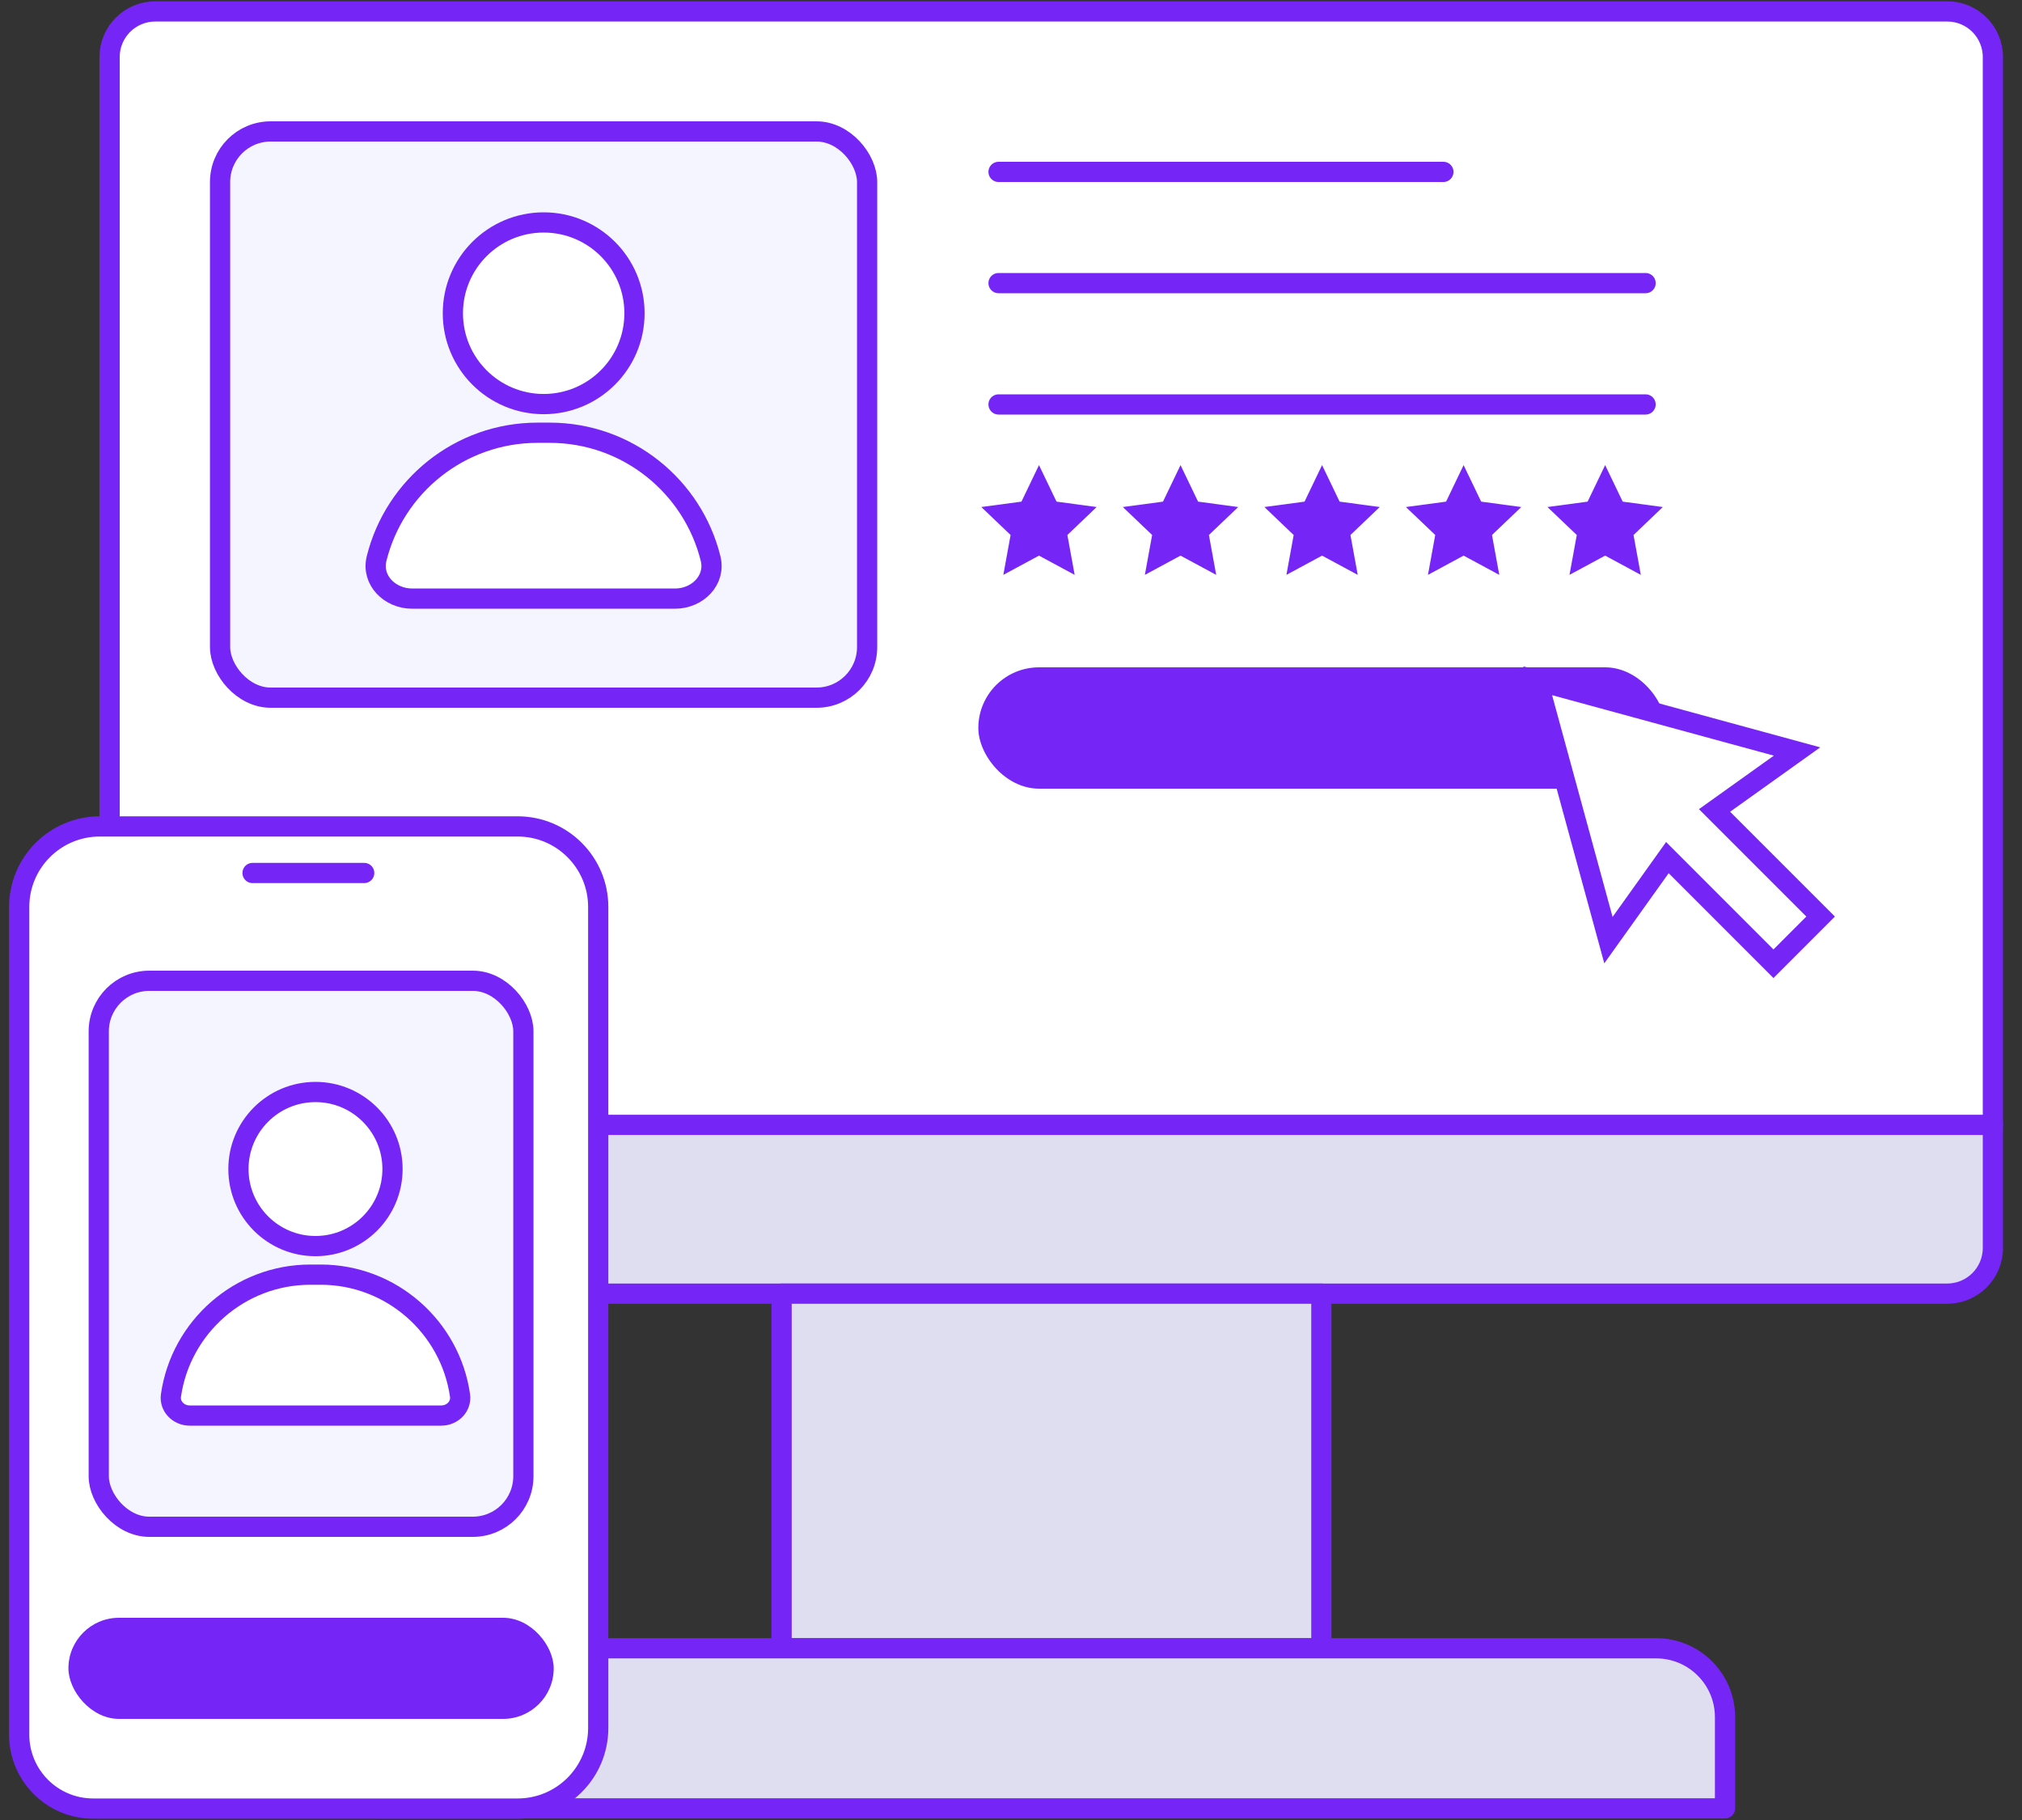 <?xml version="1.0" encoding="UTF-8"?> <svg xmlns="http://www.w3.org/2000/svg" width="100" height="90" viewBox="0 0 100 90" fill="none"><rect x="0" y="0" width="100" height="90" fill="#333333" stroke="none"/><g clip-path="url(#clip0_5087_19056)"><path d="M96.301 0.564H7.679C6.432 0.564 5.42 1.576 5.42 2.823V61.712C5.42 62.96 6.432 63.971 7.679 63.971H96.301C97.549 63.971 98.56 62.96 98.56 61.712V2.823C98.56 1.576 97.549 0.564 96.301 0.564Z" fill="white"></path><path d="M5.42 55.626H98.56V61.713C98.56 62.955 97.543 63.971 96.301 63.971H7.679C6.437 63.971 5.42 62.955 5.42 61.713V55.626Z" fill="#DEDEF0"></path><path d="M96.301 0.564H7.679C6.432 0.564 5.42 1.576 5.42 2.823V61.712C5.42 62.96 6.432 63.971 7.679 63.971H96.301C97.549 63.971 98.56 62.96 98.56 61.712V2.823C98.56 1.576 97.549 0.564 96.301 0.564Z" stroke="#7625F7" stroke-linecap="round" stroke-linejoin="round"></path><path d="M5.42 55.626H98.56" stroke="#7625F7" stroke-linecap="round" stroke-linejoin="round"></path><path d="M65.349 63.971H38.654V81.508H65.349V63.971Z" fill="#DEDEF0" stroke="#7625F7" stroke-linecap="round" stroke-linejoin="round"></path><rect x="10.884" y="6.5" width="32" height="28" rx="2.5" fill="#F5F5FF" stroke="#7625F7"></rect><path d="M22.087 81.508H81.903C83.789 81.508 85.313 83.032 85.313 84.918V89.424H18.677V84.918C18.677 83.032 20.202 81.508 22.087 81.508Z" fill="#DEDEF0" stroke="#7625F7" stroke-linecap="round" stroke-linejoin="round"></path><path d="M26.888 19.982C29.369 19.982 31.379 17.972 31.379 15.491C31.379 13.011 29.369 11 26.888 11C24.408 11 22.397 13.011 22.397 15.491C22.397 17.972 24.408 19.982 26.888 19.982Z" fill="white" stroke="#7625F7" stroke-miterlimit="10"></path><path d="M26.587 21.399H27.181C31.028 21.399 34.257 24.048 35.143 27.621C35.409 28.693 34.489 29.602 33.384 29.602H20.384C19.28 29.602 18.359 28.693 18.625 27.621C19.512 24.048 22.741 21.399 26.587 21.399Z" fill="white" stroke="#7625F7" stroke-miterlimit="10"></path><path d="M4.935 40.867H25.6C27.802 40.867 29.586 42.651 29.586 44.853V85.449C29.586 87.651 27.802 89.435 25.6 89.435H4.608C2.586 89.435 0.949 87.798 0.949 85.777V44.853C0.949 42.651 2.733 40.867 4.935 40.867Z" fill="white" stroke="#7625F7" stroke-miterlimit="10"></path><path d="M12.49 43.17H18.012" stroke="#7625F7" stroke-linecap="round" stroke-linejoin="round"></path><path d="M49.384 8.5H71.384" stroke="#7625F7" stroke-linecap="round"></path><path d="M49.384 14H81.384" stroke="#7625F7" stroke-linecap="round"></path><path d="M49.384 20H81.384" stroke="#7625F7" stroke-linecap="round"></path><path d="M51.384 23L52.252 24.806L54.237 25.073L52.788 26.456L53.148 28.427L51.384 27.476L49.621 28.427L49.98 26.456L48.531 25.073L50.517 24.806L51.384 23Z" fill="#7625F7"></path><path d="M58.384 23L59.252 24.806L61.237 25.073L59.788 26.456L60.148 28.427L58.384 27.476L56.621 28.427L56.98 26.456L55.531 25.073L57.517 24.806L58.384 23Z" fill="#7625F7"></path><path d="M65.384 23L66.252 24.806L68.237 25.073L66.788 26.456L67.148 28.427L65.384 27.476L63.621 28.427L63.98 26.456L62.531 25.073L64.517 24.806L65.384 23Z" fill="#7625F7"></path><path d="M72.384 23L73.252 24.806L75.237 25.073L73.788 26.456L74.148 28.427L72.384 27.476L70.621 28.427L70.981 26.456L69.531 25.073L71.517 24.806L72.384 23Z" fill="#7625F7"></path><path d="M79.384 23L80.252 24.806L82.237 25.073L80.788 26.456L81.148 28.427L79.384 27.476L77.621 28.427L77.981 26.456L76.531 25.073L78.517 24.806L79.384 23Z" fill="#7625F7"></path><rect x="4.884" y="48.5" width="21" height="27" rx="2.5" fill="#F5F5FF" stroke="#7625F7"></rect><path d="M15.344 63.032H15.854C19.359 63.032 22.266 65.631 22.751 69.003C22.829 69.55 22.374 70 21.822 70H9.384C8.832 70 8.377 69.55 8.455 69.003C8.94 65.631 11.848 63.032 15.352 63.032H15.344Z" fill="white" stroke="#7625F7" stroke-miterlimit="10"></path><path d="M15.602 61.62C17.706 61.62 19.412 59.914 19.412 57.81C19.412 55.706 17.706 54 15.602 54C13.498 54 11.792 55.706 11.792 57.81C11.792 59.914 13.498 61.62 15.602 61.62Z" fill="white" stroke="#7625F7" stroke-miterlimit="10"></path><rect x="48.384" y="33" width="34" height="6" rx="3" fill="#7625F7"></rect><rect x="3.384" y="80" width="24" height="5" rx="2.5" fill="#7625F7"></rect><path d="M90.041 45.324L87.709 47.657L82.462 42.409L79.547 46.49L76.048 33.664L88.875 37.162L84.794 40.077L90.041 45.324Z" fill="white" stroke="#7625F7"></path></g><defs><clipPath id="clip0_5087_19056"><rect width="98.74" height="90" fill="white" transform="translate(0.384)"></rect></clipPath></defs></svg> 